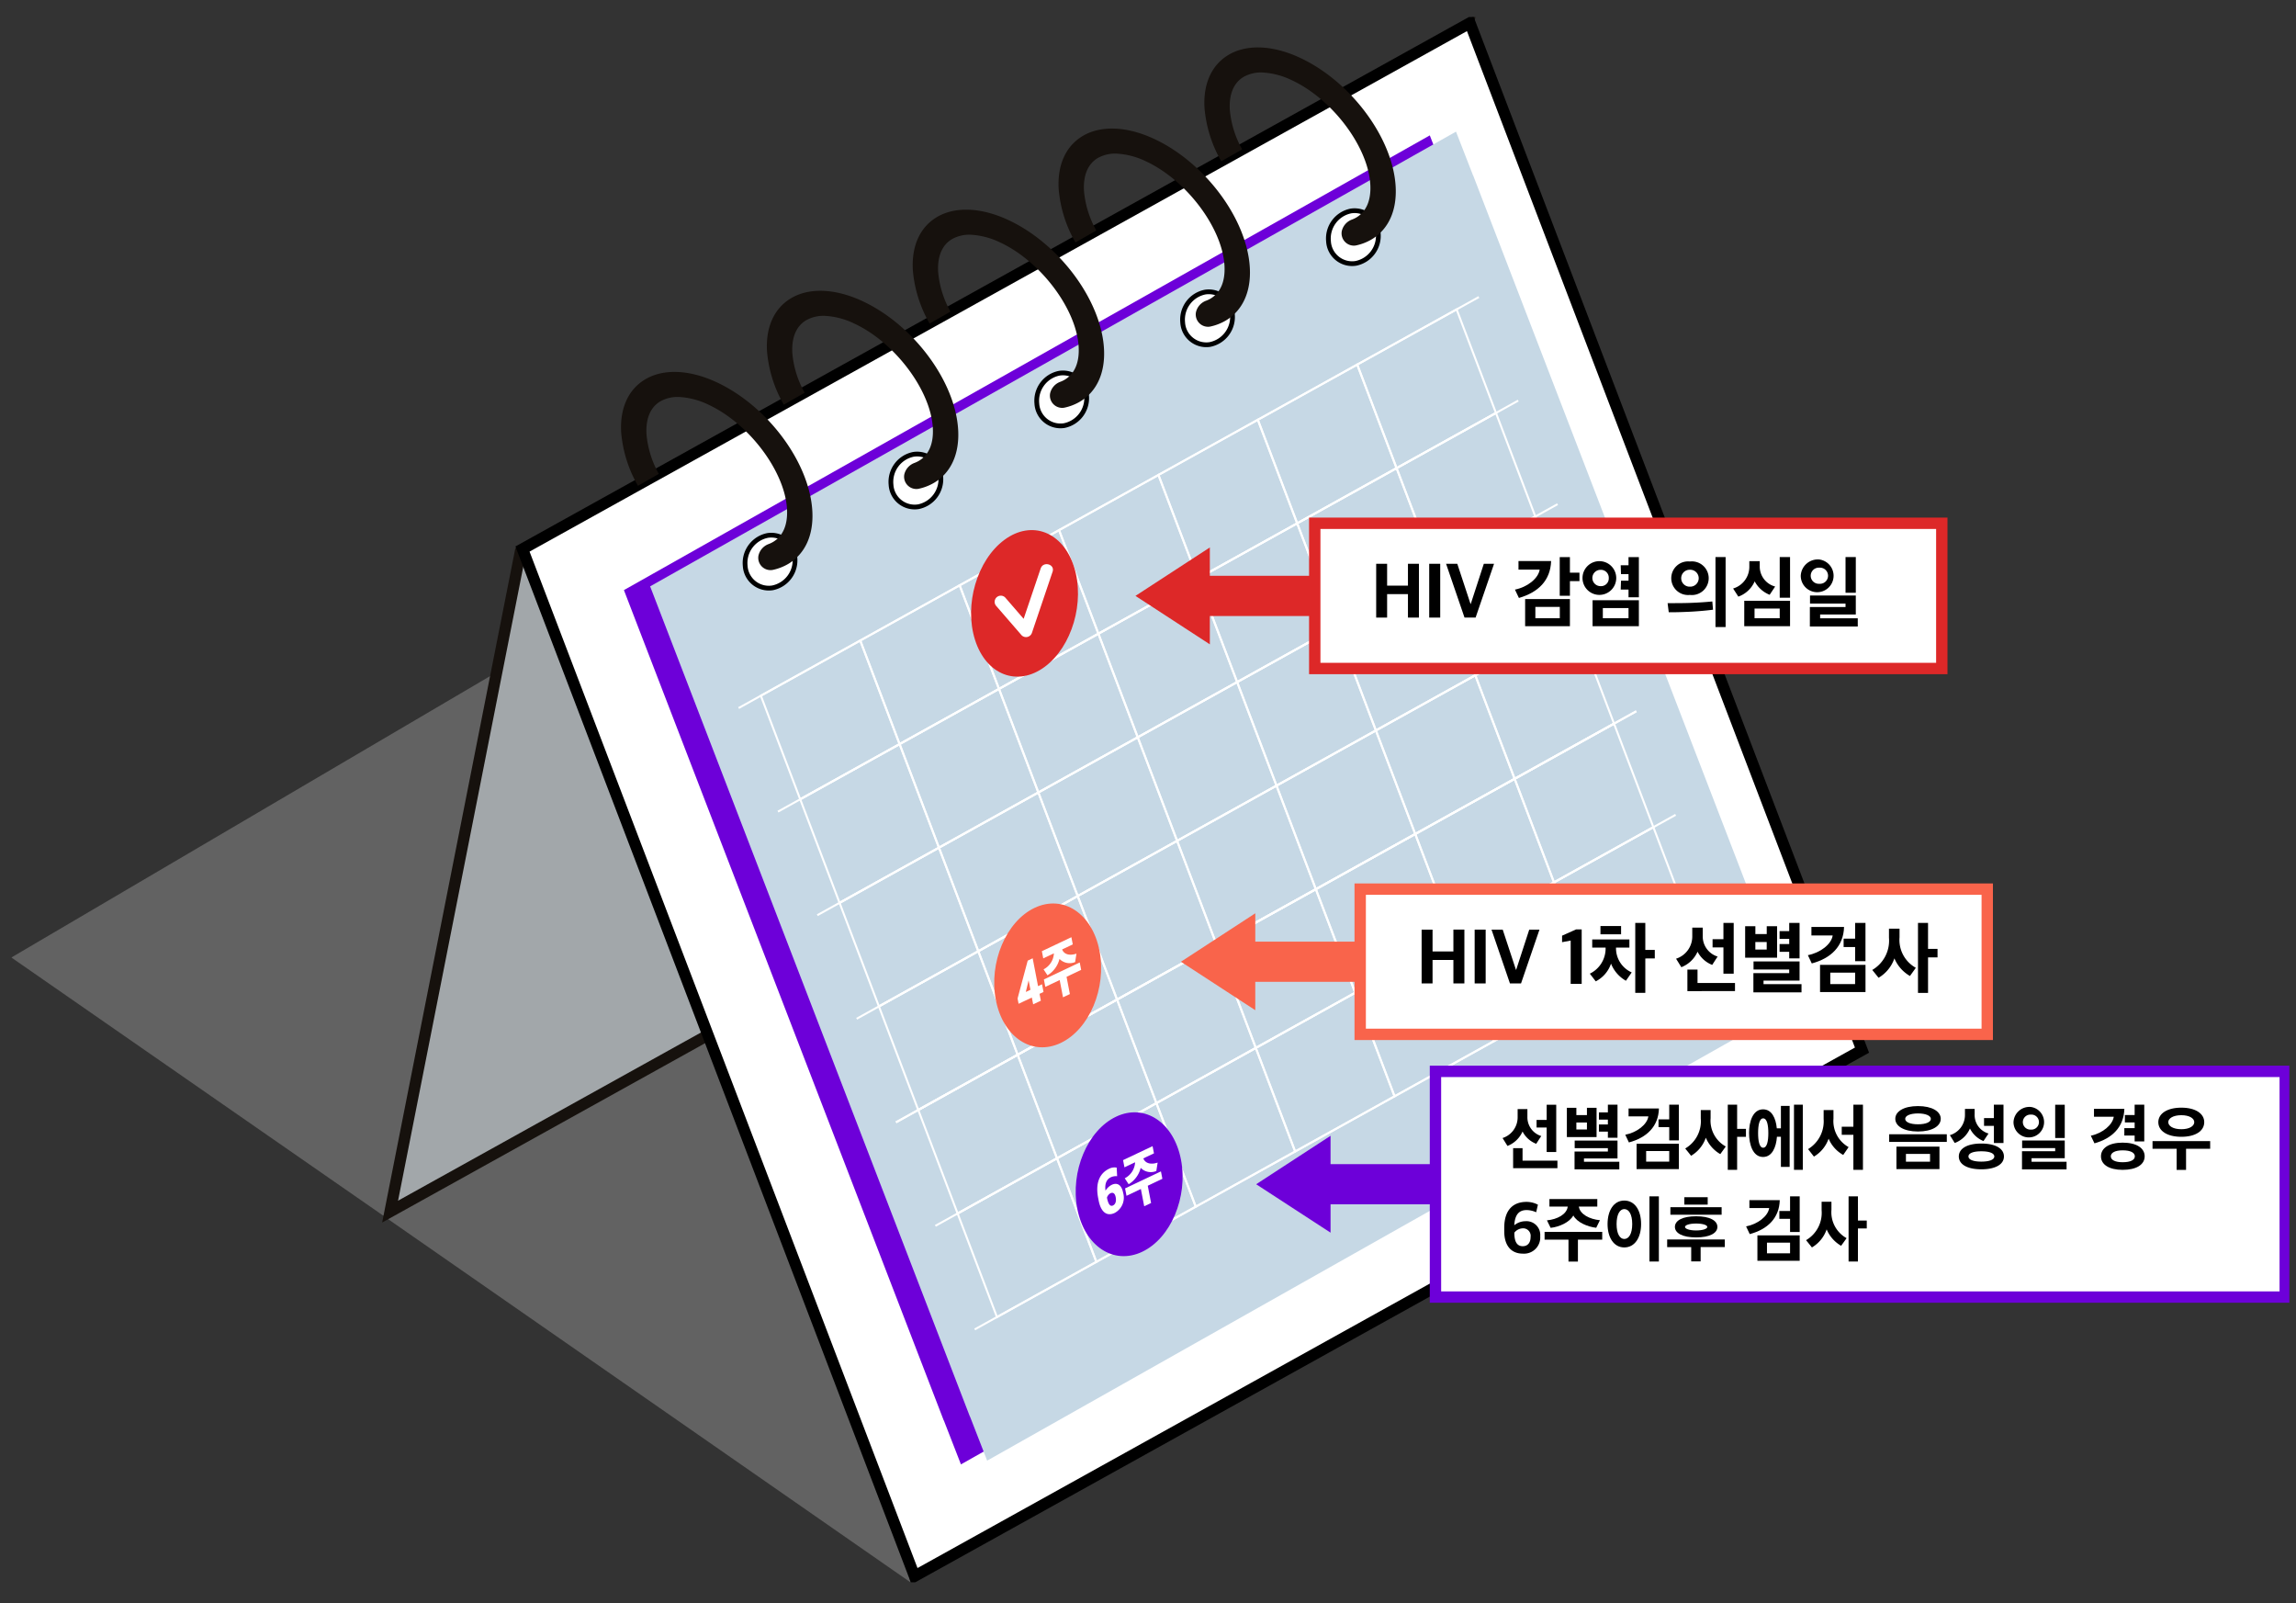 <svg xmlns="http://www.w3.org/2000/svg" xmlns:xlink="http://www.w3.org/1999/xlink" width="404" height="282" viewBox="0 0 404 282"><rect x="0" y="0" width="404" height="282" fill="#333333" stroke="none"/><defs><clipPath id="a"><rect width="404" height="282" transform="translate(-0.5 0.039)" fill="none"/></clipPath><clipPath id="b"><rect width="400.829" height="275.353" fill="none"/></clipPath><clipPath id="d"><rect width="271.206" height="154.58" fill="none"/></clipPath><clipPath id="e"><rect width="92.278" height="157.474" fill="#d1d1d1"/></clipPath></defs><g transform="translate(0.5 -0.039)" clip-path="url(#a)"><g transform="translate(1.5 3.039)"><g clip-path="url(#b)"><g clip-path="url(#b)"><g transform="translate(0 56.269)" opacity="0.3"><g clip-path="url(#d)"><path d="M65.434,232.343,0,186.932,185.779,77.763l85.428,44.252Z" transform="translate(0 -77.763)" fill="#d1d1d1"/></g></g><g transform="translate(65.927 117.878)" opacity="0.3"><g clip-path="url(#e)"><path d="M183.387,320.38,91.11,256.243l55.116-93.337Z" transform="translate(-91.11 -162.906)" fill="#d1d1d1"/></g></g></g><path d="M92.1,210.749,258.814,118.2l22.916-116L115.016,94.749Z" transform="translate(-25.457 -0.609)" fill="#a2a7aa"/><g clip-path="url(#b)"><path d="M92.1,210.749,258.814,118.2l22.916-116L115.016,94.749Z" transform="translate(-25.457 -0.609)" fill="none" stroke="#16110d" stroke-miterlimit="10" stroke-width="2"/></g><path d="M193.276,274.673l166.713-92.544L291,1.434,124.292,93.978Z" transform="translate(-34.355 -0.396)" fill="#fff"/><g clip-path="url(#b)"><path d="M193.276,274.673l166.713-92.544L291,1.434,124.292,93.978Z" transform="translate(-34.355 -0.396)" fill="none" stroke="#000" stroke-miterlimit="10" stroke-width="2"/></g><path d="M148.955,108.761l141.8-79.992,3.01,7.73.015-.008,56.277,146.077-141.8,79.992-3.01-7.731-.015.009Z" transform="translate(-41.172 -7.952)" fill="#6d00d9"/><path d="M155.33,107.848l141.8-79.992,3.01,7.73.015-.008,56.277,146.077-141.8,79.992-3.01-7.731-.015.009Z" transform="translate(-42.934 -7.699)" fill="#c6d8e5"/><g clip-path="url(#b)"><path d="M320.282,52.442a4.164,4.164,0,0,0,4.792,3.9,4.937,4.937,0,0,0,3.957-5.321,4.164,4.164,0,0,0-4.792-3.9,4.937,4.937,0,0,0-3.957,5.321" transform="translate(-88.521 -13.009)" fill="#fff"/><path d="M320.282,52.442a4.164,4.164,0,0,0,4.792,3.9,4.937,4.937,0,0,0,3.957-5.321,4.164,4.164,0,0,0-4.792-3.9A4.937,4.937,0,0,0,320.282,52.442Z" transform="translate(-88.521 -13.009)" fill="none" stroke="#000" stroke-miterlimit="10" stroke-width="0.836"/><path d="M316.912,37.258c1.714-1.046,2.54-3.032,2.391-5.74-.365-6.647-6.7-15.06-13.83-18.371a13.458,13.458,0,0,0-4.944-1.338,6.206,6.206,0,0,0-3.559.783c-1.713,1.047-2.541,3.032-2.391,5.74a17.25,17.25,0,0,0,2.172,6.992l-3.672,2.093a22.489,22.489,0,0,1-2.957-9.448c-.229-4.174,1.242-7.449,4.146-9.223,3.2-1.957,7.805-1.795,12.628.446,8.986,4.172,16.4,14.14,16.866,22.691.229,4.174-1.242,7.449-4.146,9.223a9.071,9.071,0,0,1-2.88,1.122,2.163,2.163,0,0,1-2.458-2.517h0a2.831,2.831,0,0,1,1.759-2.031,4.888,4.888,0,0,0,.876-.42" transform="translate(-80.184 -2.042)" fill="#16110d"/><path d="M284.82,72.163a4.164,4.164,0,0,0,4.792,3.9,4.937,4.937,0,0,0,3.957-5.321,4.164,4.164,0,0,0-4.792-3.9,4.937,4.937,0,0,0-3.957,5.321" transform="translate(-78.72 -18.46)" fill="#fff"/><path d="M284.82,72.163a4.164,4.164,0,0,0,4.792,3.9,4.937,4.937,0,0,0,3.957-5.321,4.164,4.164,0,0,0-4.792-3.9A4.937,4.937,0,0,0,284.82,72.163Z" transform="translate(-78.72 -18.46)" fill="none" stroke="#000" stroke-miterlimit="10" stroke-width="0.836"/><path d="M281.45,56.981c1.714-1.046,2.54-3.031,2.391-5.74-.365-6.647-6.7-15.06-13.83-18.371a13.458,13.458,0,0,0-4.944-1.338,6.206,6.206,0,0,0-3.559.783c-1.713,1.047-2.541,3.032-2.391,5.74a17.249,17.249,0,0,0,2.172,6.992l-3.672,2.093a22.479,22.479,0,0,1-2.957-9.448c-.229-4.174,1.242-7.449,4.146-9.223,3.2-1.957,7.805-1.794,12.628.446,8.986,4.172,16.4,14.14,16.866,22.691.229,4.174-1.242,7.449-4.146,9.223a9.072,9.072,0,0,1-2.88,1.122,2.162,2.162,0,0,1-2.458-2.517h0a2.831,2.831,0,0,1,1.759-2.031,4.911,4.911,0,0,0,.876-.42" transform="translate(-70.382 -7.493)" fill="#16110d"/><path d="M249.359,91.885a4.164,4.164,0,0,0,4.792,3.9,4.937,4.937,0,0,0,3.957-5.321,4.164,4.164,0,0,0-4.792-3.9,4.937,4.937,0,0,0-3.957,5.321" transform="translate(-68.918 -23.911)" fill="#fff"/><path d="M249.359,91.885a4.164,4.164,0,0,0,4.792,3.9,4.937,4.937,0,0,0,3.957-5.321,4.164,4.164,0,0,0-4.792-3.9A4.937,4.937,0,0,0,249.359,91.885Z" transform="translate(-68.918 -23.911)" fill="none" stroke="#000" stroke-miterlimit="10" stroke-width="0.836"/><path d="M245.989,76.7c1.713-1.046,2.54-3.032,2.391-5.74-.365-6.647-6.7-15.06-13.83-18.371a13.458,13.458,0,0,0-4.944-1.338,6.206,6.206,0,0,0-3.559.783c-1.714,1.047-2.541,3.032-2.391,5.74a17.249,17.249,0,0,0,2.172,6.992l-3.672,2.093a22.489,22.489,0,0,1-2.957-9.448c-.229-4.174,1.242-7.449,4.146-9.223,3.2-1.957,7.805-1.794,12.628.446,8.986,4.172,16.4,14.14,16.866,22.691.229,4.174-1.242,7.449-4.146,9.223a9.065,9.065,0,0,1-2.88,1.122,2.163,2.163,0,0,1-2.458-2.517h0a2.831,2.831,0,0,1,1.759-2.031,4.889,4.889,0,0,0,.876-.42" transform="translate(-60.581 -12.944)" fill="#16110d"/><path d="M213.9,111.606a4.164,4.164,0,0,0,4.792,3.9,4.937,4.937,0,0,0,3.957-5.321,4.164,4.164,0,0,0-4.792-3.9,4.937,4.937,0,0,0-3.957,5.321" transform="translate(-59.117 -29.362)" fill="#fff"/><path d="M213.9,111.606a4.164,4.164,0,0,0,4.792,3.9,4.937,4.937,0,0,0,3.957-5.321,4.164,4.164,0,0,0-4.792-3.9A4.937,4.937,0,0,0,213.9,111.606Z" transform="translate(-59.117 -29.362)" fill="none" stroke="#000" stroke-miterlimit="10" stroke-width="0.836"/><path d="M210.528,96.422c1.713-1.046,2.54-3.032,2.391-5.74-.365-6.647-6.7-15.06-13.83-18.371a13.458,13.458,0,0,0-4.944-1.338,6.206,6.206,0,0,0-3.559.783c-1.713,1.047-2.541,3.032-2.391,5.74a17.249,17.249,0,0,0,2.172,6.992l-3.672,2.093a22.489,22.489,0,0,1-2.957-9.448c-.229-4.174,1.242-7.449,4.146-9.223,3.2-1.957,7.805-1.795,12.628.446,8.986,4.172,16.4,14.14,16.866,22.691.229,4.174-1.242,7.449-4.146,9.223a9.071,9.071,0,0,1-2.88,1.122,2.163,2.163,0,0,1-2.458-2.517h0a2.831,2.831,0,0,1,1.759-2.031,4.889,4.889,0,0,0,.876-.42" transform="translate(-50.779 -18.395)" fill="#16110d"/><path d="M178.436,131.327a4.164,4.164,0,0,0,4.792,3.9,4.937,4.937,0,0,0,3.957-5.321,4.164,4.164,0,0,0-4.792-3.9,4.937,4.937,0,0,0-3.957,5.321" transform="translate(-49.315 -34.813)" fill="#fff"/><path d="M178.436,131.327a4.164,4.164,0,0,0,4.792,3.9,4.937,4.937,0,0,0,3.957-5.321,4.164,4.164,0,0,0-4.792-3.9A4.937,4.937,0,0,0,178.436,131.327Z" transform="translate(-49.315 -34.813)" fill="none" stroke="#000" stroke-miterlimit="10" stroke-width="0.836"/><path d="M175.066,116.144c1.713-1.046,2.54-3.031,2.391-5.74-.365-6.647-6.7-15.06-13.83-18.371a13.458,13.458,0,0,0-4.944-1.338,6.206,6.206,0,0,0-3.559.783c-1.713,1.047-2.541,3.032-2.392,5.74a17.25,17.25,0,0,0,2.172,6.992l-3.672,2.093a22.479,22.479,0,0,1-2.957-9.448c-.229-4.174,1.242-7.449,4.146-9.223,3.2-1.957,7.805-1.794,12.628.446,8.986,4.172,16.4,14.14,16.866,22.691.229,4.174-1.243,7.449-4.146,9.223a9.071,9.071,0,0,1-2.88,1.122,2.162,2.162,0,0,1-2.458-2.517h0a2.831,2.831,0,0,1,1.759-2.031,4.913,4.913,0,0,0,.876-.42" transform="translate(-40.977 -23.846)" fill="#16110d"/><line x1="130.256" y2="72.306" transform="translate(127.964 49.253)" fill="none" stroke="#fff" stroke-miterlimit="10" stroke-width="0.35"/><line x1="130.256" y2="72.306" transform="translate(134.888 67.472)" fill="none" stroke="#fff" stroke-miterlimit="10" stroke-width="0.35"/><line x1="130.256" y2="72.306" transform="translate(141.812 85.69)" fill="none" stroke="#fff" stroke-miterlimit="10" stroke-width="0.35"/><line x1="130.256" y2="72.306" transform="translate(148.737 103.908)" fill="none" stroke="#fff" stroke-miterlimit="10" stroke-width="0.35"/><line x1="130.256" y2="72.306" transform="translate(155.661 122.127)" fill="none" stroke="#fff" stroke-miterlimit="10" stroke-width="0.35"/><path d="M334.2,99l17.489-9.708L344.765,71.07l-17.489,9.709Z" transform="translate(-90.46 -19.644)" fill="none" stroke="#fff" stroke-miterlimit="10" stroke-width="0.35"/><path d="M310.03,112.414l17.489-9.708-6.924-18.219L303.105,94.2Z" transform="translate(-83.779 -23.353)" fill="none" stroke="#fff" stroke-miterlimit="10" stroke-width="0.35"/><path d="M285.859,125.832l17.489-9.708L296.424,97.9l-17.489,9.709Z" transform="translate(-77.098 -27.061)" fill="none" stroke="#fff" stroke-miterlimit="10" stroke-width="0.35"/><path d="M261.689,139.249l17.489-9.708-6.924-18.219-17.489,9.709Z" transform="translate(-70.418 -30.77)" fill="none" stroke="#fff" stroke-miterlimit="10" stroke-width="0.35"/><path d="M237.519,152.666l17.489-9.708-6.924-18.219-17.489,9.709Z" transform="translate(-63.737 -34.478)" fill="none" stroke="#fff" stroke-miterlimit="10" stroke-width="0.35"/><path d="M213.348,166.083l17.489-9.708-6.924-18.219-17.489,9.709Z" transform="translate(-57.056 -38.187)" fill="none" stroke="#fff" stroke-miterlimit="10" stroke-width="0.35"/><path d="M189.178,179.5l17.489-9.708-6.924-18.219-17.489,9.709Z" transform="translate(-50.375 -41.895)" fill="none" stroke="#fff" stroke-miterlimit="10" stroke-width="0.35"/><path d="M343.769,124.175l17.489-9.709-6.924-18.219-17.489,9.709Z" transform="translate(-93.105 -26.603)" fill="none" stroke="#fff" stroke-miterlimit="10" stroke-width="0.35"/><path d="M319.6,137.592l17.489-9.708-6.924-18.219-17.489,9.709Z" transform="translate(-86.424 -30.312)" fill="none" stroke="#fff" stroke-miterlimit="10" stroke-width="0.35"/><path d="M295.429,151.009l17.489-9.708-6.924-18.219L288.5,132.791Z" transform="translate(-79.743 -34.02)" fill="none" stroke="#fff" stroke-miterlimit="10" stroke-width="0.35"/><path d="M271.258,164.426l17.489-9.708L281.823,136.5l-17.489,9.708Z" transform="translate(-73.063 -37.729)" fill="none" stroke="#fff" stroke-miterlimit="10" stroke-width="0.35"/><path d="M247.088,177.843l17.489-9.708-6.924-18.219-17.489,9.709Z" transform="translate(-66.382 -41.437)" fill="none" stroke="#fff" stroke-miterlimit="10" stroke-width="0.35"/><path d="M222.917,191.26l17.489-9.708-6.924-18.219-17.489,9.709Z" transform="translate(-59.701 -45.146)" fill="none" stroke="#fff" stroke-miterlimit="10" stroke-width="0.35"/><path d="M198.747,204.678l17.489-9.708-6.924-18.219-17.489,9.709Z" transform="translate(-53.02 -48.854)" fill="none" stroke="#fff" stroke-miterlimit="10" stroke-width="0.35"/><path d="M353.339,149.352l17.489-9.708L363.9,121.425l-17.489,9.709Z" transform="translate(-95.75 -33.562)" fill="none" stroke="#fff" stroke-miterlimit="10" stroke-width="0.35"/><path d="M329.168,162.769l17.489-9.708-6.924-18.219-17.489,9.709Z" transform="translate(-89.069 -37.271)" fill="none" stroke="#fff" stroke-miterlimit="10" stroke-width="0.35"/><path d="M305,176.187l17.489-9.708-6.924-18.219-17.489,9.709Z" transform="translate(-82.388 -40.979)" fill="none" stroke="#fff" stroke-miterlimit="10" stroke-width="0.35"/><path d="M280.828,189.6l17.489-9.709-6.924-18.219L273.9,171.386Z" transform="translate(-75.708 -44.688)" fill="none" stroke="#fff" stroke-miterlimit="10" stroke-width="0.35"/><path d="M256.657,203.021l17.489-9.708-6.924-18.219L249.733,184.8Z" transform="translate(-69.027 -48.396)" fill="none" stroke="#fff" stroke-miterlimit="10" stroke-width="0.35"/><path d="M232.487,216.438l17.489-9.708-6.924-18.219-17.489,9.709Z" transform="translate(-62.346 -52.105)" fill="none" stroke="#fff" stroke-miterlimit="10" stroke-width="0.35"/><path d="M208.316,229.855l17.489-9.708-6.924-18.219-17.489,9.709Z" transform="translate(-55.665 -55.813)" fill="none" stroke="#fff" stroke-miterlimit="10" stroke-width="0.35"/><path d="M362.908,174.53l17.489-9.709L373.473,146.6l-17.489,9.709Z" transform="translate(-98.395 -40.521)" fill="none" stroke="#fff" stroke-miterlimit="10" stroke-width="0.35"/><path d="M338.738,187.947l17.489-9.708L349.3,160.019l-17.489,9.709Z" transform="translate(-91.714 -44.23)" fill="none" stroke="#fff" stroke-miterlimit="10" stroke-width="0.35"/><path d="M314.567,201.364l17.489-9.708-6.924-18.219-17.489,9.709Z" transform="translate(-85.033 -47.938)" fill="none" stroke="#fff" stroke-miterlimit="10" stroke-width="0.35"/><path d="M290.4,214.781l17.489-9.708-6.924-18.219-17.489,9.709Z" transform="translate(-78.353 -51.647)" fill="none" stroke="#fff" stroke-miterlimit="10" stroke-width="0.35"/><path d="M266.227,228.2l17.489-9.709-6.924-18.219L259.3,209.98Z" transform="translate(-71.672 -55.356)" fill="none" stroke="#fff" stroke-miterlimit="10" stroke-width="0.35"/><path d="M242.056,241.616l17.489-9.709-6.924-18.219L235.132,223.4Z" transform="translate(-64.991 -59.064)" fill="none" stroke="#fff" stroke-miterlimit="10" stroke-width="0.35"/><path d="M217.886,255.033l17.489-9.709-6.924-18.219-17.489,9.709Z" transform="translate(-58.31 -62.773)" fill="none" stroke="#fff" stroke-miterlimit="10" stroke-width="0.35"/><line x1="130.256" y2="72.306" transform="translate(155.661 122.121)" fill="none" stroke="#fff" stroke-miterlimit="10" stroke-width="0.35"/><line x1="130.256" y2="72.306" transform="translate(162.585 140.339)" fill="none" stroke="#fff" stroke-miterlimit="10" stroke-width="0.35"/><line x1="130.256" y2="72.306" transform="translate(169.51 158.557)" fill="none" stroke="#fff" stroke-miterlimit="10" stroke-width="0.35"/><path d="M372.477,199.7l17.489-9.708-6.924-18.219-17.489,9.709Z" transform="translate(-101.04 -47.478)" fill="none" stroke="#fff" stroke-miterlimit="10" stroke-width="0.35"/><path d="M348.307,213.116l17.489-9.708-6.924-18.219L341.383,194.9Z" transform="translate(-94.359 -51.187)" fill="none" stroke="#fff" stroke-miterlimit="10" stroke-width="0.35"/><path d="M324.137,226.533l17.489-9.708L334.7,198.606l-17.489,9.709Z" transform="translate(-87.678 -54.895)" fill="none" stroke="#fff" stroke-miterlimit="10" stroke-width="0.35"/><path d="M299.966,239.951l17.489-9.708-6.924-18.219-17.489,9.709Z" transform="translate(-80.998 -58.604)" fill="none" stroke="#fff" stroke-miterlimit="10" stroke-width="0.35"/><path d="M275.8,253.368l17.489-9.708-6.924-18.219-17.489,9.709Z" transform="translate(-74.317 -62.312)" fill="none" stroke="#fff" stroke-miterlimit="10" stroke-width="0.35"/><path d="M251.626,266.785l17.489-9.708-6.924-18.219L244.7,248.567Z" transform="translate(-67.636 -66.021)" fill="none" stroke="#fff" stroke-miterlimit="10" stroke-width="0.35"/><path d="M227.455,280.2l17.489-9.708-6.924-18.219-17.489,9.709Z" transform="translate(-60.955 -69.73)" fill="none" stroke="#fff" stroke-miterlimit="10" stroke-width="0.35"/><path d="M382.047,224.876l17.489-9.708-6.924-18.219-17.489,9.709Z" transform="translate(-103.685 -54.437)" fill="none" stroke="#fff" stroke-miterlimit="10" stroke-width="0.35"/><path d="M357.876,238.294l17.489-9.708-6.924-18.219-17.489,9.709Z" transform="translate(-97.004 -58.146)" fill="none" stroke="#fff" stroke-miterlimit="10" stroke-width="0.35"/><path d="M333.706,251.711,351.2,242l-6.924-18.219-17.489,9.709Z" transform="translate(-90.323 -61.854)" fill="none" stroke="#fff" stroke-miterlimit="10" stroke-width="0.35"/><path d="M309.535,265.128l17.489-9.708L320.1,237.2l-17.489,9.709Z" transform="translate(-83.643 -65.563)" fill="none" stroke="#fff" stroke-miterlimit="10" stroke-width="0.35"/><path d="M285.365,278.545l17.489-9.708-6.924-18.219-17.489,9.709Z" transform="translate(-76.962 -69.272)" fill="none" stroke="#fff" stroke-miterlimit="10" stroke-width="0.35"/><path d="M261.195,291.962l17.489-9.709-6.924-18.219-17.489,9.709Z" transform="translate(-70.281 -72.98)" fill="none" stroke="#fff" stroke-miterlimit="10" stroke-width="0.35"/><path d="M237.025,305.379l17.489-9.709-6.924-18.219L230.1,287.161Z" transform="translate(-63.6 -76.689)" fill="none" stroke="#fff" stroke-miterlimit="10" stroke-width="0.35"/><path d="M234.069,144.04c1.957,6.169,7.444,8.3,12.256,4.748s7.124-11.424,5.166-17.594-7.444-8.3-12.255-4.748-7.124,11.424-5.166,17.594" transform="translate(-64.505 -34.476)" fill="#dd2828"/><path d="M247.206,133.769q-1.588,4.693-3.175,9.386l-.449,1.329L245.4,144l-4.439-5.127a1.085,1.085,0,0,0-1.535,1.535l4.439,5.128a1.1,1.1,0,0,0,1.814-.479q1.587-4.693,3.174-9.386l.449-1.329c.449-1.326-1.648-1.9-2.093-.577" transform="translate(-66.091 -36.767)" fill="#fff"/><path d="M257.529,223.832c1.266,6.564-1.79,13.821-6.827,16.207s-10.148-1-11.414-7.564,1.79-13.821,6.827-16.207,10.148,1,11.414,7.564" transform="translate(-66.061 -59.566)" fill="#f9644b"/><path d="M247.19,235.732l-2.331,1.1-.179-.928,1.783-6.662.874-.414.946,4.9.7-.331.262,1.354-.7.331.233,1.206-1.355.642Zm-.247-1.362-.322-1.671-.493,2.057Z" transform="translate(-67.63 -63.25)" fill="#fff"/><path d="M254.154,225.853c.363.928,1.393,1.12,2.52.739l-.232,1.479a2.493,2.493,0,0,1-2.753-.552,4.63,4.63,0,0,1-2.115,2.88l-.687-1.045a3.339,3.339,0,0,0,1.818-2.814l-1.872.887-.245-1.266,5.194-2.461.244,1.266Zm.154,8.42-.586-3.036-2.528,1.2-.251-1.305,6.308-2.989.252,1.306-2.572,1.219.586,3.036Z" transform="translate(-69.263 -61.831)" fill="#fff"/><path d="M277.341,274.6c1.266,6.564-1.79,13.821-6.827,16.207s-10.148-1-11.414-7.564,1.79-13.821,6.827-16.207,10.148,1,11.414,7.564" transform="translate(-71.537 -73.597)" fill="#6d00d9"/><path d="M264.3,285.487l-.09-.465c-.576-2.986.561-4.473,1.923-5.119a2.064,2.064,0,0,1,1.345-.2l.076,1.507a2.15,2.15,0,0,0-1.115.194c-.627.3-1.117.971-.93,2.35a2.76,2.76,0,0,1,1.09-1.023c.976-.462,1.742.007,2.011,1.4a3.048,3.048,0,0,1-1.486,3.542c-1.457.69-2.45-.253-2.824-2.19m3-.579c-.149-.771-.535-.879-.951-.682a1.389,1.389,0,0,0-.586.752l.008.039c.21,1.088.545,1.588,1.055,1.347.415-.2.617-.714.474-1.455" transform="translate(-72.985 -77.3)" fill="#fff"/><path d="M273.9,276.649c.362.928,1.393,1.12,2.52.738l-.232,1.48a2.493,2.493,0,0,1-2.753-.551,4.63,4.63,0,0,1-2.115,2.879l-.687-1.045a3.336,3.336,0,0,0,1.818-2.814l-1.871.887-.245-1.266,5.193-2.46.245,1.266Zm.154,8.419-.586-3.034-2.527,1.2-.252-1.305L277,278.937l.253,1.305-2.572,1.219.586,3.035Z" transform="translate(-74.723 -75.872)" fill="#fff"/><path d="M305.6,141.005H286.435v4.985l-13.088-8.523,13.088-8.523v4.984H305.6Z" transform="translate(-75.554 -35.641)" fill="#dd2828"/><rect width="110.334" height="25.548" transform="translate(229.342 89.052)" fill="#fff"/><rect width="110.334" height="25.548" transform="translate(229.342 89.052)" fill="none" stroke="#dd2828" stroke-miterlimit="10" stroke-width="2"/><path d="M331.885,132.916h1.923v3.844h3.666v-3.844h1.934v9.465h-1.934v-4.129h-3.666v4.129h-1.923Z" transform="translate(-91.734 -36.738)"/><rect width="1.936" height="9.465" transform="translate(249.482 96.178)"/><path d="M348.879,132.916h1.974l2.329,7.064h.039l2.3-7.064h1.8l-3.246,9.465h-1.949Z" transform="translate(-96.431 -36.738)"/><path d="M371.991,131.983c-.114,3.415-2.253,5.507-5.665,6.494l-.7-1.469c2.228-.454,4.112-1.973,4.354-3.518h-3.73v-1.507Zm-4.571,6.687H375.3v4.779h-7.881Zm6.1,1.377h-4.3v2h4.3Zm1.782-4.532v2.572h-1.795v-6.8H375.3v2.74h1.68v1.492Z" transform="translate(-101.06 -36.287)"/><path d="M385.227,132.01a2.967,2.967,0,1,1-3.169,2.947,2.965,2.965,0,0,1,3.169-2.947m0,4.389a1.362,1.362,0,0,0,1.451-1.429,1.385,1.385,0,0,0-1.451-1.441,1.435,1.435,0,1,0,0,2.87m-1.4,2.48h8.148v4.57h-8.148Zm6.327,1.376h-4.52v1.792h4.52Zm0-1.9V137h-1.375l.051-1.558h1.324v-1.156H388.83l-.051-1.557h1.375v-1.441h1.821v7.076Z" transform="translate(-105.602 -36.287)"/><path d="M410.74,140.541c-.9.13-2.661.286-3.908.35-1.324.065-2.8.117-3.883.1l-.2-1.6c1.4,0,2.648,0,3.844-.039,1.63-.051,3.106-.169,4.023-.259Zm-4.074-8.479a2.962,2.962,0,1,1,0,5.882,2.958,2.958,0,1,1,0-5.882m0,4.428a1.488,1.488,0,1,0,0-2.973,1.487,1.487,0,1,0,0,2.973m6.289,7.1h-1.782V131.283h1.782Z" transform="translate(-111.32 -36.287)"/><path d="M425.112,137.918a5.1,5.1,0,0,1-2.635-2.364,4.95,4.95,0,0,1-2.877,2.688l-.917-1.428a3.986,3.986,0,0,0,2.852-3.869V132h1.833v.857a3.634,3.634,0,0,0,2.712,3.61Zm-4.468,1.051H428.7v4.479h-8.059Zm6.238,1.376h-4.431v1.7h4.431Zm1.821-1.909h-1.821v-7.154H428.7Z" transform="translate(-115.726 -36.287)"/><path d="M438.4,131.711a2.889,2.889,0,1,1-3.271,2.857,3.008,3.008,0,0,1,3.271-2.857m-1.668,11.79v-3.428h6.276v-.6h-6.25v-1.428h8.058v3.337h-6.276v.674h6.62V143.5Zm1.668-7.518a1.42,1.42,0,1,0,0-2.831,1.419,1.419,0,1,0,0,2.831m4.609-4.7h1.808v6.284h-1.808Z" transform="translate(-120.272 -36.287)"/><path d="M316.645,229.947H297.484v4.985L284.4,226.409l13.088-8.523v4.984h19.161Z" transform="translate(-78.608 -60.224)" fill="#f9644b"/><rect width="110.334" height="25.548" transform="translate(237.338 153.411)" fill="#fff"/><rect width="110.334" height="25.548" transform="translate(237.338 153.411)" fill="none" stroke="#f9644b" stroke-miterlimit="10" stroke-width="2"/><path d="M342.935,221.857h1.923V225.7h3.666v-3.844h1.934v9.465h-1.934v-4.129h-3.666v4.129h-1.923Z" transform="translate(-94.788 -61.322)"/><rect width="1.936" height="9.465" transform="translate(257.478 160.535)"/><path d="M359.929,221.857H361.9l2.329,7.064h.039l2.3-7.064h1.8l-3.246,9.465h-1.949Z" transform="translate(-99.485 -61.322)"/><path d="M378.6,223.764l-1.514.286v-1.143l2.457-1.1h.993v9.57H378.6Z" transform="translate(-104.226 -61.307)"/><path d="M390.189,230.4a5.973,5.973,0,0,1-2.622-3.012,5.464,5.464,0,0,1-2.687,3.117l-1.043-1.351a4.924,4.924,0,0,0,2.776-4.583h-2.355v-1.441H390.8v1.441h-2.355a4.648,4.648,0,0,0,2.762,4.363Zm-4.481-9.622h3.629v1.454h-3.629Zm7.893,4.194h1.668v1.507H393.6v6.05h-1.769V220.225H393.6Z" transform="translate(-106.094 -60.871)"/><path d="M411.172,227.612a4.876,4.876,0,0,1-2.584-2.324,5.172,5.172,0,0,1-2.852,2.727l-.929-1.493a4.106,4.106,0,0,0,2.852-3.843v-1.623H409.5v1.532a3.7,3.7,0,0,0,2.622,3.558c-.331.493-.636.974-.955,1.467m-4.366,4.609V228.43h1.782v2.363h6.594v1.428Zm6.34-3.064v-4.623h-1.91v-1.441h1.91v-2.87h1.808v8.934Z" transform="translate(-111.89 -60.871)"/><path d="M421.606,226.339v-5.53h1.8v1.376h2v-1.376h1.821v5.53Zm1.452,6.1v-3.376h6.3v-.636h-6.277V227h8.1v3.376h-6.34V231h6.683v1.441Zm2.342-8.855h-2v1.324h2Zm3.96,2.882v-1.156h-1.694v-1.363h1.694v-.91h-1.694v-1.363h1.694v-1.454h1.821v6.245Z" transform="translate(-116.533 -60.871)"/><path d="M443.224,220.938c-.089,3.389-2.3,5.519-5.678,6.415l-.687-1.454c2.177-.415,4.137-1.908,4.367-3.467h-3.743v-1.493ZM439,227.6h8v4.791h-8Zm6.174,1.376H440.8v2.012h4.367Zm0-2.013V224.47h-2.025v-1.48h2.025v-2.766h1.821v6.739Z" transform="translate(-120.749 -60.871)"/><path d="M459.148,229.561a6.467,6.467,0,0,1-2.737-3.1,6.347,6.347,0,0,1-2.788,3.415c-.356-.454-.738-.922-1.107-1.376a5.967,5.967,0,0,0,2.941-5.661v-1.6h1.858v1.532a5.6,5.6,0,0,0,2.864,5.35c-.343.493-.687.961-1.03,1.441m3.182-4.766H464v1.493h-1.668v6.245h-1.769V220.225h1.769Z" transform="translate(-125.077 -60.871)"/><path d="M334.95,284.033H315.789v4.985L302.7,280.5l13.088-8.523v4.984H334.95Z" transform="translate(-83.667 -75.174)" fill="#6d00d9"/><rect width="149.523" height="39.704" transform="translate(250.582 185.469)" fill="#fff"/><rect width="149.523" height="39.704" transform="translate(250.582 185.469)" fill="none" stroke="#6d00d9" stroke-miterlimit="10" stroke-width="2"/><path d="M368.538,271.3a4.54,4.54,0,0,1-2.405-2.164,4.811,4.811,0,0,1-2.653,2.538l-.865-1.39a3.822,3.822,0,0,0,2.653-3.579v-1.511h1.718v1.427a3.448,3.448,0,0,0,2.441,3.313c-.308.459-.592.907-.888,1.366m-4.064,4.292v-3.53h1.658v2.2h6.137v1.33Zm5.9-2.853v-4.3H368.6v-1.342h1.777v-2.672h1.682v8.318Z" transform="translate(-100.228 -73.087)"/><path d="M378.254,270.115v-5.15h1.671v1.281h1.86v-1.281h1.695v5.15Zm1.352,5.683v-3.144h5.864v-.593h-5.841v-1.329h7.535v3.143h-5.9v.581h6.219V275.8Zm2.179-8.246h-1.86v1.233h1.86Zm3.685,2.684v-1.075h-1.576v-1.27h1.576v-.846h-1.576v-1.27h1.576v-1.354h1.694v5.815Z" transform="translate(-104.551 -73.087)"/><path d="M398.379,265.085c-.082,3.155-2.144,5.138-5.284,5.973l-.64-1.354c2.025-.387,3.85-1.777,4.064-3.229h-3.483v-1.39Zm-3.933,6.2h7.44v4.461h-7.44Zm5.745,1.282h-4.063v1.873h4.063Zm0-1.874v-2.321h-1.884V267h1.884V264.42h1.695V270.7Z" transform="translate(-108.476 -73.086)"/><path d="M413.205,273.113a6.01,6.01,0,0,1-2.547-2.889,5.914,5.914,0,0,1-2.594,3.18c-.332-.423-.687-.858-1.031-1.282a5.555,5.555,0,0,0,2.737-5.271v-1.488h1.73v1.427a5.212,5.212,0,0,0,2.665,4.98c-.32.46-.639.9-.96,1.342m2.962-4.437h1.553v1.391h-1.553v5.815h-1.646V264.42h1.646Z" transform="translate(-112.505 -73.086)"/><path d="M428.164,275.362v-5.3h-.7c-.13,1.8-.829,3.554-2.441,3.554-1.8,0-2.465-2.2-2.465-4.231,0-1.983.664-4.148,2.465-4.148,1.564,0,2.251,1.609,2.417,3.337h.722v-3.941H429.7v10.724Zm-3.127-8.536c-.674,0-.888,1.233-.888,2.587s.214,2.575.888,2.575c.7,0,.912-1.209.912-2.575s-.213-2.587-.912-2.587m5.426-2.406h1.552v11.461h-1.552Z" transform="translate(-116.797 -73.087)"/><path d="M443.092,273.258a5.9,5.9,0,0,1-2.57-2.865,5.924,5.924,0,0,1-2.583,3.155l-1.03-1.318a5.706,5.706,0,0,0,2.737-5.283v-1.584h1.73v1.523a5.243,5.243,0,0,0,2.665,4.994Zm1.789,2.623v-6.166h-2.049v-1.426h2.049V264.42h1.682v11.461Z" transform="translate(-120.763 -73.086)"/><path d="M456.629,269.712H466.77v1.342H456.629Zm5.07-4.957c2.476,0,4.005.943,4.005,2.236s-1.529,2.237-4.005,2.237-3.992-.942-3.992-2.237,1.5-2.236,3.992-2.236m-3.791,7.133h7.57v3.953h-7.57Zm3.791-3.93c1.4,0,2.263-.387,2.263-.955,0-.544-.876-.954-2.263-.954s-2.25.41-2.25.954c0,.568.865.955,2.25.955m2.121,5.211h-4.241v1.366h4.241Z" transform="translate(-126.214 -73.179)"/><path d="M477.3,270.816a4.624,4.624,0,0,1-2.381-2.212,4.684,4.684,0,0,1-2.677,2.551l-.853-1.378a3.7,3.7,0,0,0,2.653-3.59v-1.028h1.706v.931a3.381,3.381,0,0,0,2.441,3.4Zm-.38,4.969c-2.475,0-3.957-.87-3.957-2.261s1.481-2.272,3.957-2.272,3.98.87,3.98,2.272-1.5,2.261-3.98,2.261m-2.262-2.261c0,.556.829.907,2.262.907,1.457,0,2.287-.35,2.287-.907s-.83-.907-2.287-.907c-1.433,0-2.262.339-2.262.907m4.478-2.369v-3.011H477.4v-1.366h1.729V264.42h1.695v6.734Z" transform="translate(-130.292 -73.086)"/><path d="M489.908,264.819a2.69,2.69,0,1,1-3.045,2.66,2.8,2.8,0,0,1,3.045-2.66M488.357,275.8v-3.192h5.84v-.556H488.38v-1.33h7.5v3.107h-5.84v.629h6.16V275.8Zm1.551-7a1.322,1.322,0,1,0,0-2.635,1.32,1.32,0,1,0,0,2.635m4.289-4.376h1.682v5.852H494.2Z" transform="translate(-134.57 -73.087)"/><path d="M511.566,265.145c-.082,3.156-2.1,5.2-5.26,6.07l-.64-1.342c2.038-.423,3.826-1.886,4.04-3.336h-3.483v-1.391Zm-.3,10.736c-2.394,0-3.815-.931-3.815-2.381s1.421-2.406,3.815-2.406c2.441,0,3.873.955,3.873,2.406s-1.433,2.381-3.873,2.381m0-3.433c-1.315,0-2.085.411-2.085,1.052s.771,1.039,2.085,1.039c1.386,0,2.145-.4,2.145-1.039s-.758-1.052-2.145-1.052m2.109-1.572v-1.028h-1.813v-1.306h1.813v-1h-1.718v-1.306h1.718V264.42h1.695v6.456Z" transform="translate(-139.768 -73.086)"/><path d="M524.91,276.093v-3.724h-4.241v-1.342h10.142v1.342h-4.242v3.724Zm.83-5.828c-2.488,0-4.053-1.027-4.053-2.575,0-1.511,1.564-2.551,4.053-2.551s4.028,1.04,4.028,2.551c0,1.548-1.54,2.575-4.028,2.575m0-3.8c-1.433,0-2.3.556-2.3,1.221,0,.69.865,1.245,2.3,1.245s2.274-.556,2.274-1.245c0-.664-.853-1.221-2.274-1.221" transform="translate(-143.914 -73.285)"/><path d="M363.024,293.228v-.6c0-3.41,1.789-4.582,3.9-4.582a4.256,4.256,0,0,1,2.026.495l-.308,1.33a4.151,4.151,0,0,0-1.659-.386c-1.2,0-2.073.6-2.192,2.672a3.148,3.148,0,0,1,1.991-.714,2.423,2.423,0,0,1,2.571,2.636,2.852,2.852,0,0,1-3.033,3.071c-2.168,0-3.293-1.512-3.293-3.918m4.632.991a1.323,1.323,0,0,0-1.433-1.522,1.95,1.95,0,0,0-1.422.761v.072c0,1.438.426,2.309,1.469,2.309.853,0,1.386-.58,1.386-1.62" transform="translate(-100.341 -79.616)"/><path d="M377.04,298.358V294.5h-4.206v-1.366h10.141V294.5H378.7v3.857Zm-3.791-7.254c1.813-.169,3.483-1.052,3.661-2.418h-3.223v-1.33h8.423v1.33h-3.246c.189,1.354,1.907,2.224,3.708,2.394l-.652,1.33c-1.505-.17-3.365-.931-4.028-2.165-.663,1.221-2.512,2.02-3.993,2.177-.213-.447-.438-.871-.651-1.318" transform="translate(-103.052 -79.426)"/><path d="M391.087,287.442c1.871,0,2.962,1.729,2.962,4.135,0,2.358-1.09,4.111-2.962,4.111-1.836,0-2.939-1.741-2.939-4.111,0-2.394,1.1-4.135,2.939-4.135m0,1.5c-.758,0-1.351.894-1.351,2.635s.593,2.624,1.351,2.624c.805,0,1.4-.894,1.4-2.624s-.592-2.635-1.4-2.635m4.431-2.237h1.659v11.461h-1.659Z" transform="translate(-107.285 -79.246)"/><path d="M406.873,298.2v-2.514h-4.229V294.34h10.141v1.342h-4.253V298.2Zm-3.661-9.539h9.016v1.33h-9.016Zm4.526,5.32c-2.381,0-3.732-.75-3.732-1.85,0-1.124,1.35-1.873,3.732-1.873s3.744.75,3.744,1.873c0,1.1-1.363,1.85-3.744,1.85m-2.073-7.072h4.111v1.306h-4.111Zm2.073,4.63c-1.2,0-1.955.279-1.955.6s.758.617,1.955.617,1.967-.29,1.967-.617-.771-.6-1.967-.6" transform="translate(-111.292 -79.301)"/><path d="M427.762,287.37c-.083,3.155-2.144,5.138-5.284,5.973l-.64-1.354c2.025-.387,3.85-1.777,4.064-3.229h-3.483v-1.39Zm-3.933,6.2h7.44v4.461h-7.44Zm5.745,1.282h-4.063v1.873h4.063Zm0-1.874v-2.321h-1.884V289.28h1.884V286.7h1.695v6.275Z" transform="translate(-116.598 -79.246)"/><path d="M442.589,295.4a6.009,6.009,0,0,1-2.547-2.889,5.913,5.913,0,0,1-2.594,3.179c-.332-.423-.687-.858-1.031-1.281a5.555,5.555,0,0,0,2.737-5.271v-1.488h1.73v1.427a5.212,5.212,0,0,0,2.665,4.98c-.32.459-.639.9-.96,1.342m2.962-4.437H447.1v1.391h-1.553v5.815H443.9V286.7h1.646Z" transform="translate(-120.627 -79.246)"/></g></g></g></g></svg>